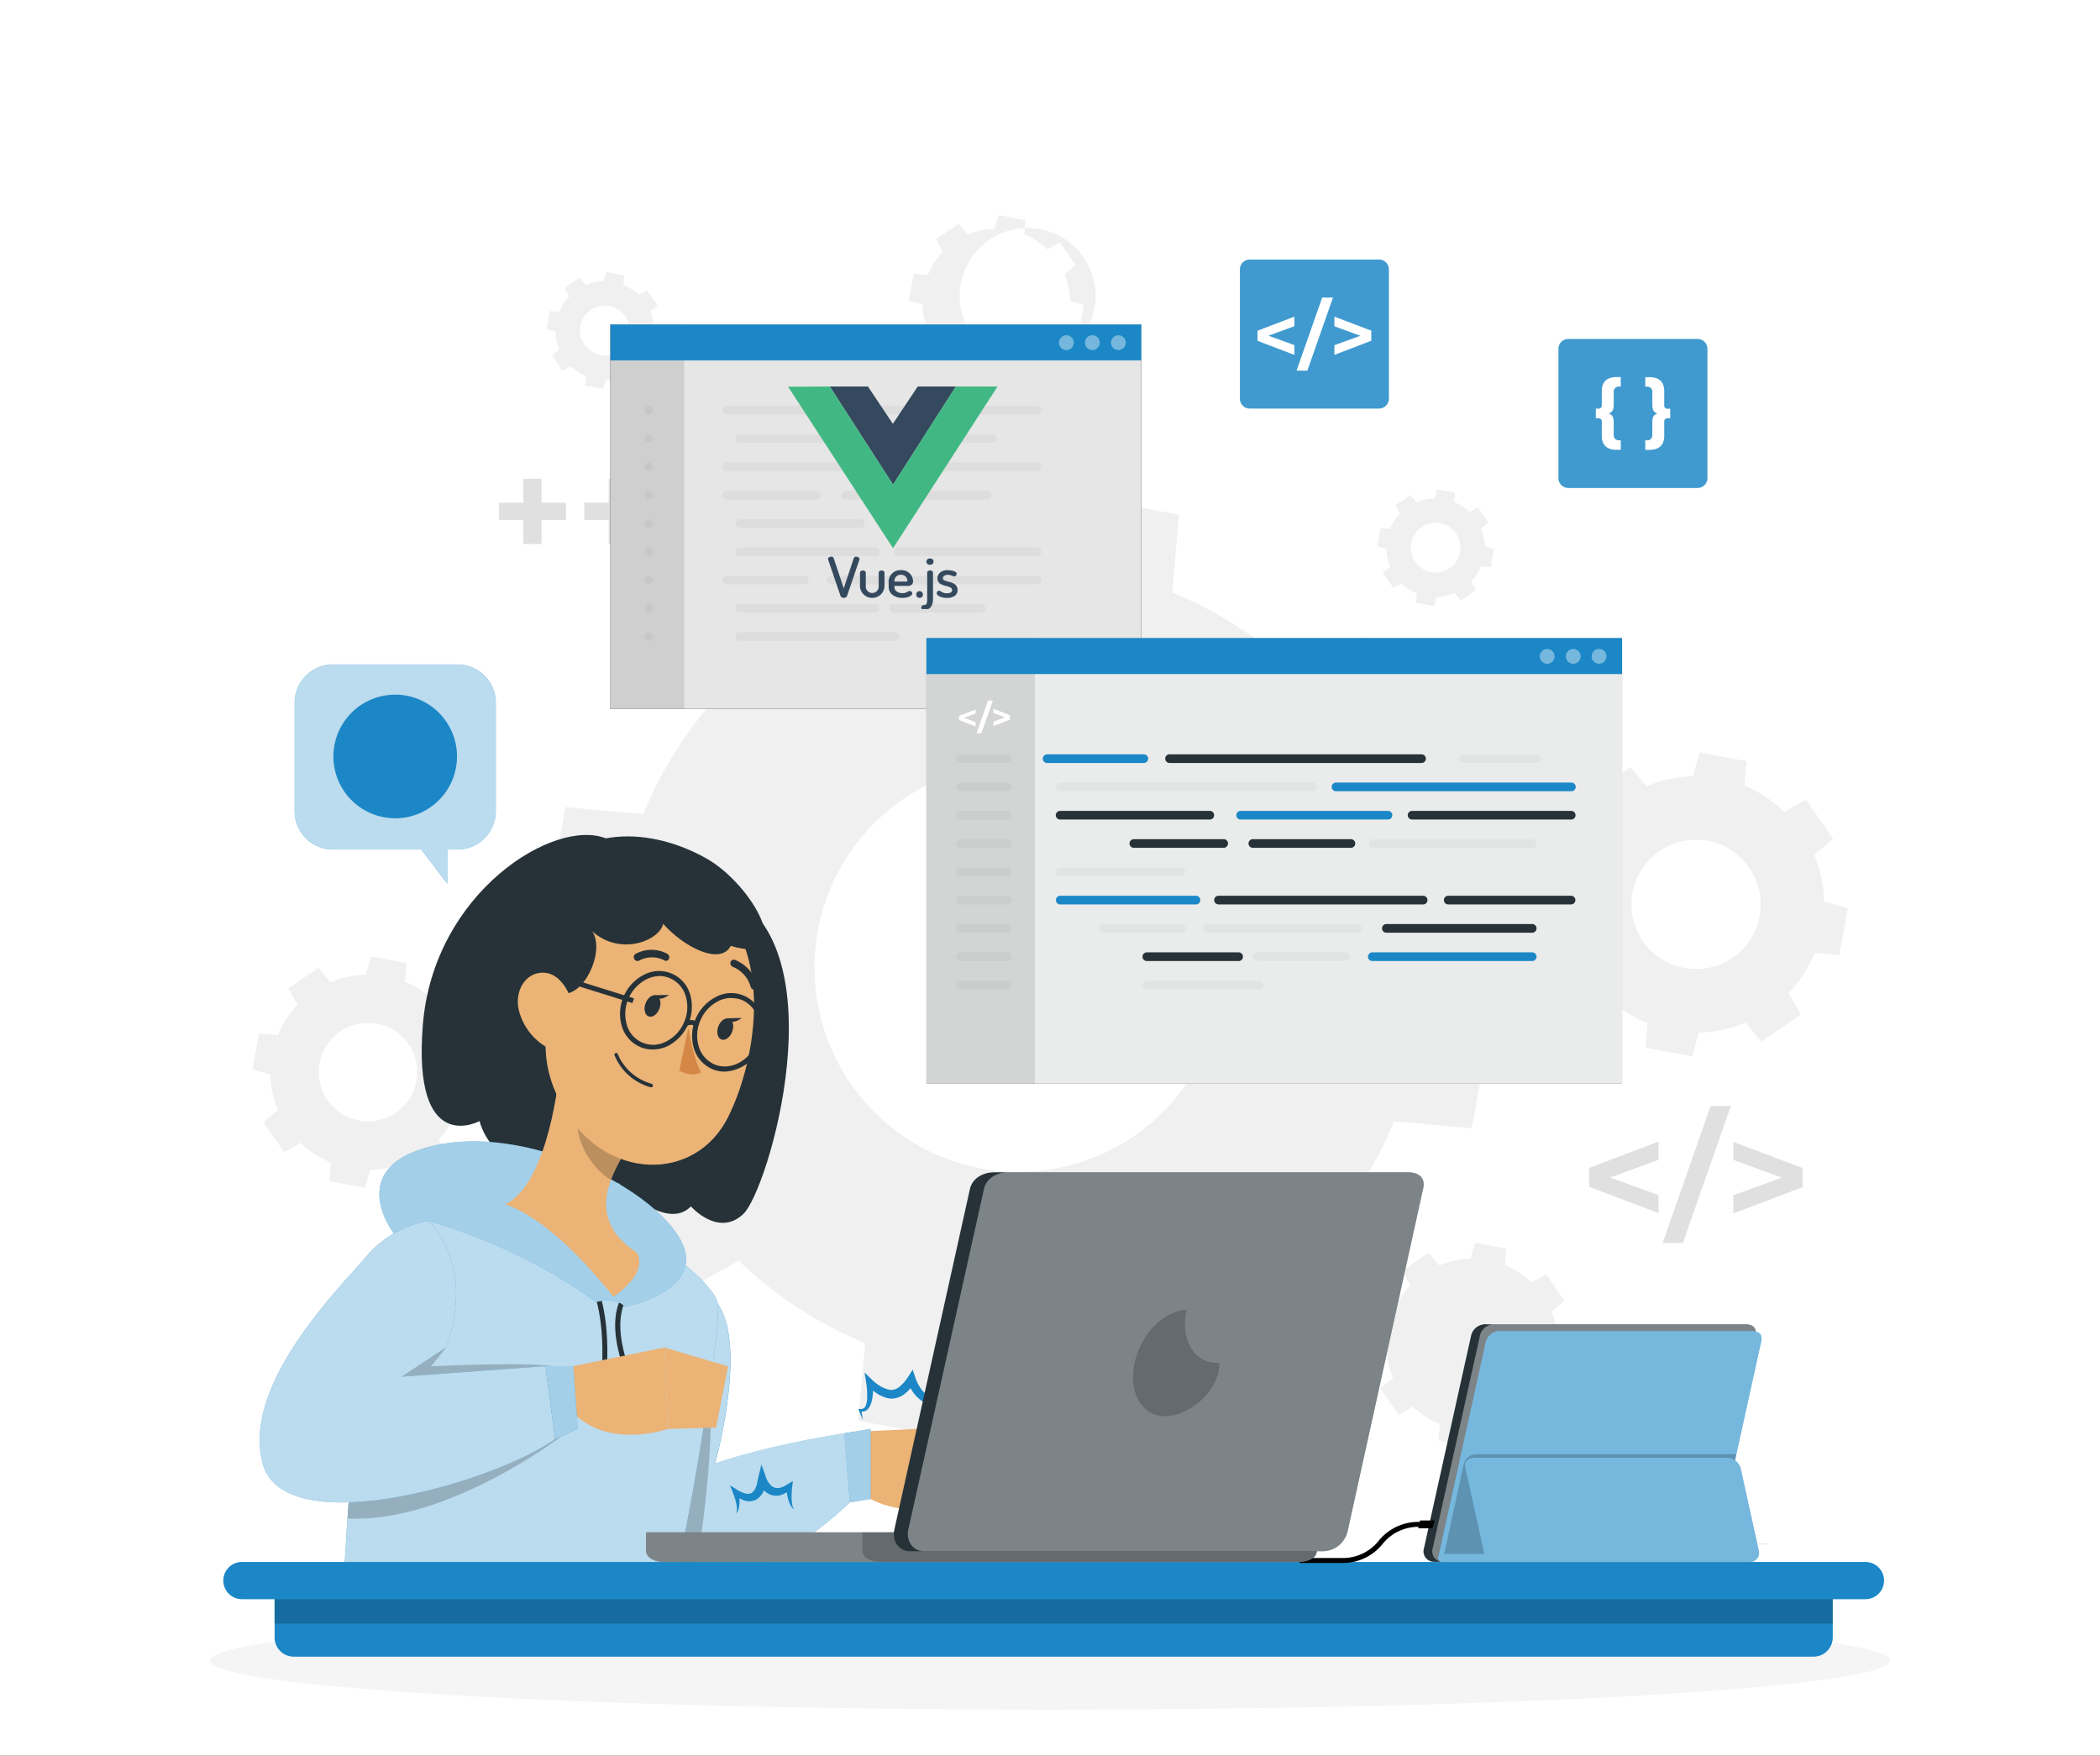 <svg xmlns="http://www.w3.org/2000/svg" xmlns:xlink="http://www.w3.org/1999/xlink" width="511" height="427.1" viewBox="0 0 511 427.1">
  <rect x="0" y="0" width="511" height="427.1" fill="#333333" stroke="none"/>
  <defs>
    <clipPath id="clip-path">
      <rect id="Rectangle_33" data-name="Rectangle 33" width="60.266" height="54.324" fill="#fff"/>
    </clipPath>
    <clipPath id="clip-Vue_1">
      <rect width="511" height="427.1"/>
    </clipPath>
  </defs>
  <g id="Vue_1" data-name="Vue 1" clip-path="url(#clip-Vue_1)">
    <rect width="511" height="427.1" fill="#fff"/>
    <g id="vue1" transform="translate(50.651 52.152)">
      <path id="Path_88" data-name="Path 88" d="M671.481,791.41h-9.163v.263h9.163Z" transform="translate(-380.992 -455.42)" fill="#ebebeb"/>
      <path id="Path_89" data-name="Path 89" d="M866.553,761.594H846.318v.264h20.235Z" transform="translate(-486.901 -438.259)" fill="#ebebeb"/>
      <path id="Path_90" data-name="Path 90" d="M127.452,765.769h-6.675v.263h6.675Z" transform="translate(-69.286 -440.662)" fill="#ebebeb"/>
      <path id="Path_91" data-name="Path 91" d="M286.413,776.253H187.634v.264h98.779Z" transform="translate(-107.768 -446.696)" fill="#ebebeb"/>
      <path id="Path_92" data-name="Path 92" d="M214.634,311.188,200.03,323.4l20.8,30.243,16.618-9.279A98.144,98.144,0,0,0,268.231,364.4L266.544,383.3l36.114,6.654,5.177-18.264a97.759,97.759,0,0,0,35.851-7.7l12.21,14.6,30.241-20.8L376.88,341.22a97.987,97.987,0,0,0,20.034-30.77l18.9,1.687,6.675-36.095-18.263-5.188a98.076,98.076,0,0,0-7.7-35.852l14.6-12.211-20.8-30.232L373.7,201.828a98.122,98.122,0,0,0-30.768-20.035l1.687-18.907-36.093-6.664-5.177,18.253a98.229,98.229,0,0,0-35.851,7.7L255.209,167.5l-30.22,20.816,9.268,16.619a98.193,98.193,0,0,0-20.034,30.78l-18.906-1.687-6.664,36.1,18.252,5.177A97.985,97.985,0,0,0,214.634,311.188Zm42.083-47.167a49.687,49.687,0,1,1,7.924,37.194A49.687,49.687,0,0,1,256.717,264.021Z" transform="translate(-108.355 -89.811)" fill="#f0f0f0"/>
      <path id="Path_93" data-name="Path 93" d="M790.059,380.029l11.409,2.109,1.634-5.768a31.148,31.148,0,0,0,11.346-2.436l3.859,4.618,9.564-6.58L824.94,366.7a30.855,30.855,0,0,0,6.327-9.722l5.979.527,2.109-11.4-5.778-1.645a30.816,30.816,0,0,0-2.436-11.346l4.618-3.86-6.58-9.553-5.272,2.931a31.186,31.186,0,0,0-9.722-6.327l.527-5.968L803.3,308.229,801.668,314a31.2,31.2,0,0,0-11.346,2.436l-3.827-4.618-9.564,6.58,2.931,5.272a30.858,30.858,0,0,0-6.326,9.722l-5.979-.527-2.109,11.4,5.768,1.645a31.012,31.012,0,0,0,2.436,11.346l-4.619,3.86,6.58,9.553,5.272-2.931a30.9,30.9,0,0,0,9.733,6.327Zm-3.11-37.7a15.723,15.723,0,1,1,2.512,11.751A15.717,15.717,0,0,1,786.949,342.331Z" transform="translate(-440.353 -177.306)" fill="#f0f0f0"/>
      <path id="Path_94" data-name="Path 94" d="M43.567,479.833l8.689,1.614,1.255-4.4a23.846,23.846,0,0,0,8.636-1.856l2.942,3.512,7.286-5.009-2.236-4.028a23.546,23.546,0,0,0,4.819-7.381l4.555.4,1.6-8.689-4.4-1.2a23.489,23.489,0,0,0-1.856-8.647l3.522-2.942-5.019-7.276-4,2.235a23.763,23.763,0,0,0-7.381-4.829l.411-4.545-8.7-1.614-1.244,4.4a23.923,23.923,0,0,0-8.646,1.856l-2.931-3.512-7.286,5.009,2.235,4.007a23.5,23.5,0,0,0-4.819,7.381l-4.555-.4-1.6,8.689,4.365,1.244a23.485,23.485,0,0,0,1.856,8.647l-3.522,2.952,5.009,7.276,4.007-2.225a23.8,23.8,0,0,0,7.381,4.819ZM41.205,451.12a11.968,11.968,0,1,1,1.907,8.954A11.959,11.959,0,0,1,41.205,451.12Z" transform="translate(-14.072 -244.621)" fill="#f0f0f0"/>
      <path id="Path_95" data-name="Path 95" d="M415.336,41.566l6.58,1.213.96-3.322a17.642,17.642,0,0,0,6.548-1.4l2.225,2.668,5.5-3.8L435.465,33.9a17.921,17.921,0,0,0,3.648-5.61l3.438.306,1.213-6.569-3.321-.949a18.012,18.012,0,0,0-1.4-6.538l2.657-2.225-3.785-5.5L434.885,8.5a17.932,17.932,0,0,0-5.61-3.649l.306-3.438L423,.188l-.938,3.332a17.542,17.542,0,0,0-6.537,1.4L413.3,2.255l-5.515,3.8,1.7,3.026a17.777,17.777,0,0,0-3.648,5.61l-3.448-.306-1.213,6.569,3.321.949a17.929,17.929,0,0,0,1.4,6.538l-2.657,2.225,3.8,5.5,3.026-1.687a17.785,17.785,0,0,0,5.6,3.649Zm-1.782-21.733a16.536,16.536,0,1,1,0,.021Z" transform="translate(-230.68 0)" fill="#f0f0f0"/>
      <path id="Path_96" data-name="Path 96" d="M679.2,184.946l4.387.8.622-2.214a11.947,11.947,0,0,0,4.365-.939l1.487,1.782,3.669-2.531-1.129-2.024a11.9,11.9,0,0,0,2.436-3.733l2.3.2.812-4.386-2.225-.633a11.93,11.93,0,0,0-.928-4.355l1.771-1.487-2.531-3.669-2.014,1.128a12.074,12.074,0,0,0-3.743-2.436l.2-2.3-4.386-.812-.622,2.225a11.93,11.93,0,0,0-4.365.928l-1.487-1.772-3.669,2.531,1.128,2.014a12.065,12.065,0,0,0-2.436,3.743l-2.3-.2-.8,4.376,2.214.633a11.743,11.743,0,0,0,.938,4.365l-1.782,1.476,2.53,3.68,2.025-1.128a11.907,11.907,0,0,0,3.733,2.436Zm-1.191-14.5a6.042,6.042,0,1,1,.965,4.518A6.041,6.041,0,0,1,678.014,170.446Z" transform="translate(-385.268 -90.455)" fill="#f0f0f0"/>
      <path id="Path_97" data-name="Path 97" d="M202.889,60.432l4.386.812.622-2.214a12.167,12.167,0,0,0,4.365-.939l1.487,1.772,3.669-2.531-1.128-2.014a11.957,11.957,0,0,0,2.436-3.743l2.3.211.812-4.387-2.225-.633a11.986,11.986,0,0,0-.928-4.366l1.771-1.476-2.53-3.68L215.9,38.372a11.687,11.687,0,0,0-3.733-2.425l.2-2.3-4.387-.812-.612,2.214a11.947,11.947,0,0,0-4.365.938l-1.487-1.772-3.638,2.52,1.128,2.025a11.957,11.957,0,0,0-2.436,3.743l-2.3-.211-.8,4.387,2.214.633a11.686,11.686,0,0,0,.938,4.355l-1.782,1.487,2.531,3.68,2.024-1.128a11.888,11.888,0,0,0,3.733,2.425ZM201.7,45.943a6.042,6.042,0,1,1,.965,4.518A6.041,6.041,0,0,1,201.7,45.943Z" transform="translate(-111.129 -18.792)" fill="#f0f0f0"/>
      <path id="Path_98" data-name="Path 98" d="M669.787,614.475a20.608,20.608,0,0,0,1.635,7.613l-3.1,2.594,4.418,6.4,3.522-1.962a20.825,20.825,0,0,0,6.527,4.218l-.359,4.007,7.655,1.413,1.055-3.87a21.029,21.029,0,0,0,7.6-1.634l2.594,3.09,6.411-4.408-1.919-3.5a20.746,20.746,0,0,0,4.218-6.527l4.007.358,1.477-7.645-3.87-1.055a20.6,20.6,0,0,0-1.634-7.613l3.1-2.584-4.407-6.411-3.574,1.951a20.588,20.588,0,0,0-6.517-4.218l.348-4.018-7.645-1.413-1.055,3.87a21.091,21.091,0,0,0-7.613,1.634l-2.594-3.09-6.411,4.408,1.972,3.522a20.775,20.775,0,0,0-4.218,6.527l-4.007-.359-1.434,7.6Zm10.544-2.383a4.116,4.116,0,1,0,.011,0Z" transform="translate(-383.094 -339.066)" fill="#f0f0f0"/>
      <path id="Path_99" data-name="Path 99" d="M808.133,535.676l-11.778,4.313,11.778,4.281v4.376l-16.871-6.4v-4.6l16.871-6.4Z" transform="translate(-455.211 -305.673)" fill="#e0e0e0"/>
      <path id="Path_100" data-name="Path 100" d="M845.047,510.823h4.924L838.3,544.156h-4.924Z" transform="translate(-479.45 -293.917)" fill="#e0e0e0"/>
      <path id="Path_101" data-name="Path 101" d="M890.792,537.79v4.629l-16.871,6.4V544.4L885.7,540.12l-11.778-4.313v-4.387Z" transform="translate(-502.789 -305.773)" fill="#e0e0e0"/>
      <path id="Path_102" data-name="Path 102" d="M133.111,650.985c1.687.506,2.467,1.572,2.467,4.112v5.874a2.415,2.415,0,0,0,2.678,2.721h.664v4.481h-2.109c-4.6,0-6.949-2.351-6.949-6.58v-6.643c0-1.181-.622-1.729-1.613-1.729h-1.213v-4.429h1.213c.991,0,1.613-.548,1.613-1.729v-6.706c0-4.218,2.351-6.569,6.949-6.569h2.109v4.461h-.664a2.415,2.415,0,0,0-2.678,2.72v5.873C135.579,649.4,134.8,650.469,133.111,650.985Z" transform="translate(-72.889 -364.694)" fill="#e0e0e0"/>
      <path id="Path_103" data-name="Path 103" d="M194.073,648.764v4.481H192.86a1.508,1.508,0,0,0-1.624,1.729v6.643c0,4.218-2.352,6.58-6.938,6.58h-2.109v-4.482h.664a2.415,2.415,0,0,0,2.678-2.72V655.09c0-2.541.769-3.606,2.456-4.113-1.687-.517-2.456-1.582-2.456-4.123V640.96a2.415,2.415,0,0,0-2.7-2.742h-.664v-4.482h2.109c4.587,0,6.938,2.352,6.938,6.569v6.654a1.508,1.508,0,0,0,1.624,1.729Z" transform="translate(-104.622 -364.665)" fill="#e0e0e0"/>
      <path id="Path_104" data-name="Path 104" d="M182.534,161.351h-5.957v5.821h-4.418v-5.821h-5.915v-4.218h5.915V151.3h4.418v5.831h5.957Z" transform="translate(-95.456 -86.98)" fill="#e0e0e0"/>
      <path id="Path_105" data-name="Path 105" d="M231.439,161.351h-5.957v5.821h-4.418v-5.821h-5.926v-4.218h5.926V151.3h4.418v5.831h5.957Z" transform="translate(-123.599 -86.98)" fill="#e0e0e0"/>
      <path id="Path_106" data-name="Path 106" d="M204.848,824.5c112.911,0,204.444-5.345,204.444-11.937s-91.533-11.937-204.444-11.937S.4,805.972.4,812.564,91.937,824.5,204.848,824.5Z" transform="translate(0 -460.726)" fill="#f5f5f5"/>
      <path id="Path_107" data-name="Path 107" d="M624.861,25.655H593.407a2.394,2.394,0,0,0-2.393,2.394V59.5a2.394,2.394,0,0,0,2.393,2.394h31.454a2.394,2.394,0,0,0,2.394-2.394V28.049A2.394,2.394,0,0,0,624.861,25.655Z" transform="translate(-339.95 -14.659)" fill="#1b87c6"/>
      <g id="Group_42" data-name="Group 42" transform="translate(251.064 10.997)" opacity="0.4">
        <path id="Path_108" data-name="Path 108" d="M624.861,25.655H593.407a2.394,2.394,0,0,0-2.393,2.394V59.5a2.394,2.394,0,0,0,2.393,2.394h31.454a2.394,2.394,0,0,0,2.394-2.394V28.049A2.394,2.394,0,0,0,624.861,25.655Z" transform="translate(-591.014 -25.655)" fill="#fff" opacity="0.4"/>
      </g>
      <path id="Path_109" data-name="Path 109" d="M610.06,60.7l-6.327,2.309,6.327,2.288v2.383l-8.984-3.427V61.8l8.984-3.427Z" transform="translate(-345.742 -33.493)" fill="#fff"/>
      <path id="Path_110" data-name="Path 110" d="M629.728,47.4h2.625l-6.242,17.789h-2.625Z" transform="translate(-358.641 -27.172)" fill="#fff"/>
      <path id="Path_111" data-name="Path 111" d="M654.159,61.783V64.23l-8.984,3.448V65.316l6.327-2.288-6.327-2.309V58.377Z" transform="translate(-371.125 -33.493)" fill="#fff"/>
      <path id="Path_112" data-name="Path 112" d="M807.495,71.173H776.041a2.394,2.394,0,0,0-2.394,2.394v31.455a2.394,2.394,0,0,0,2.394,2.394h31.454a2.394,2.394,0,0,0,2.394-2.394V73.567A2.394,2.394,0,0,0,807.495,71.173Z" transform="translate(-445.072 -40.858)" fill="#1b87c6"/>
      <g id="Group_43" data-name="Group 43" transform="translate(328.575 30.315)" opacity="0.4">
        <path id="Path_113" data-name="Path 113" d="M807.495,71.173H776.041a2.394,2.394,0,0,0-2.394,2.394v31.455a2.394,2.394,0,0,0,2.394,2.394h31.454a2.394,2.394,0,0,0,2.394-2.394V73.567A2.394,2.394,0,0,0,807.495,71.173Z" transform="translate(-773.647 -71.173)" fill="#fff" opacity="0.4"/>
      </g>
      <path id="Path_114" data-name="Path 114" d="M798.153,101.86c.865.264,1.266.812,1.266,2.109V107a1.243,1.243,0,0,0,1.381,1.392h.337v2.31h-1.054c-2.362,0-3.564-1.213-3.564-3.385V103.9a.773.773,0,0,0-.029-.344.78.78,0,0,0-.8-.542h-.622V100.7h.622a.779.779,0,0,0,.8-.542.774.774,0,0,0,.029-.344V96.4c0-2.172,1.2-3.385,3.564-3.385h1.054v2.309H800.8a1.244,1.244,0,0,0-1.381,1.392v3.026C799.419,101.048,799.018,101.6,798.153,101.86Z" transform="translate(-457.4 -53.429)" fill="#fff"/>
      <path id="Path_115" data-name="Path 115" d="M829.485,100.739v2.31h-.622a.78.78,0,0,0-.833.886v3.416c0,2.172-1.213,3.385-3.564,3.385h-1.054v-2.309h.337a1.244,1.244,0,0,0,1.381-1.392v-3.026c0-1.308.39-1.856,1.266-2.109-.875-.264-1.266-.812-1.266-2.109V96.764a1.244,1.244,0,0,0-1.381-1.392h-.337V93.063h1.054c2.352,0,3.564,1.213,3.564,3.385v3.416a.782.782,0,0,0,.2.643.78.78,0,0,0,.628.243Z" transform="translate(-473.716 -53.458)" fill="#fff"/>
      <path id="Path_116" data-name="Path 116" d="M359.248,62.85H230.069v93.512H359.248Z" transform="translate(-132.193 -36.068)"/>
      <path id="Path_117" data-name="Path 117" d="M359.248,62.85H230.069v93.512H359.248Z" transform="translate(-132.193 -36.068)" fill="#fff" opacity="0.9"/>
      <path id="Path_118" data-name="Path 118" d="M248.058,62.85H230.069v93.512h17.989Z" transform="translate(-132.193 -36.068)" opacity="0.1"/>
      <path id="Path_119" data-name="Path 119" d="M359.248,62.85H230.069v8.742H359.248Z" transform="translate(-132.193 -36.068)" fill="#1b87c6"/>
      <g id="Group_44" data-name="Group 44" transform="translate(125.091 46.607)" opacity="0.2">
        <path id="Path_120" data-name="Path 120" d="M318.872,111.669H295.347a1.054,1.054,0,0,1,0-2.109h23.525a1.054,1.054,0,1,1,0,2.109Z" transform="translate(-294.251 -109.56)" opacity="0.2"/>
        <path id="Path_121" data-name="Path 121" d="M411.243,111.669h-45.71a1.054,1.054,0,0,1,0-2.109h45.71a1.054,1.054,0,0,1,0,2.109Z" transform="translate(-334.649 -109.56)" opacity="0.2"/>
        <path id="Path_122" data-name="Path 122" d="M364.253,127.894H302.8a1.054,1.054,0,1,1,0-2.109h61.452a1.054,1.054,0,0,1,0,2.109Z" transform="translate(-298.54 -118.899)" opacity="0.2"/>
        <path id="Path_123" data-name="Path 123" d="M334.931,144.093H295.347a1.055,1.055,0,0,1,0-2.109h39.583a1.055,1.055,0,0,1,0,2.109Z" transform="translate(-294.251 -128.223)" opacity="0.2"/>
        <path id="Path_124" data-name="Path 124" d="M434.768,144.093H406.4a1.055,1.055,0,0,1,0-2.109h28.365a1.055,1.055,0,0,1,0,2.109Z" transform="translate(-358.173 -128.223)" opacity="0.2"/>
        <path id="Path_125" data-name="Path 125" d="M317.206,160.318H295.347a1.054,1.054,0,1,1,0-2.109h21.858a1.054,1.054,0,0,1,0,2.109Z" transform="translate(-294.251 -137.562)" opacity="0.2"/>
        <path id="Path_126" data-name="Path 126" d="M397.963,160.318H363.546a1.054,1.054,0,1,1,0-2.109h34.417a1.054,1.054,0,0,1,0,2.109Z" transform="translate(-333.505 -137.562)" opacity="0.2"/>
        <path id="Path_127" data-name="Path 127" d="M332.209,176.542H302.8a1.055,1.055,0,0,1,0-2.109h29.408a1.055,1.055,0,0,1,0,2.109Z" transform="translate(-298.54 -146.9)" opacity="0.2"/>
        <path id="Path_128" data-name="Path 128" d="M335.888,192.767H302.8a1.054,1.054,0,1,1,0-2.109h33.088a1.054,1.054,0,0,1,0,2.109Z" transform="translate(-298.54 -156.239)" opacity="0.2"/>
        <path id="Path_129" data-name="Path 129" d="M427.474,192.767H393.732a1.054,1.054,0,0,1,0-2.109h33.742a1.054,1.054,0,0,1,0,2.109Z" transform="translate(-350.88 -156.239)" opacity="0.2"/>
        <path id="Path_130" data-name="Path 130" d="M314.227,208.966h-18.98a1.055,1.055,0,0,1,0-2.109h18.98a1.055,1.055,0,0,1,0,2.109Z" transform="translate(-294.193 -165.563)" opacity="0.2"/>
        <path id="Path_131" data-name="Path 131" d="M405.295,208.966H355.2a1.055,1.055,0,0,1,0-2.109h50.1a1.055,1.055,0,0,1,0,2.109Z" transform="translate(-328.7 -165.563)" opacity="0.2"/>
        <path id="Path_132" data-name="Path 132" d="M335.678,225.191H302.8a1.054,1.054,0,0,1,0-2.109h32.877a1.054,1.054,0,0,1,0,2.109Z" transform="translate(-298.54 -174.902)" opacity="0.2"/>
        <path id="Path_133" data-name="Path 133" d="M412.353,225.191H391.074a1.054,1.054,0,0,1,0-2.109h21.279a1.054,1.054,0,0,1,0,2.109Z" transform="translate(-349.35 -174.902)" opacity="0.2"/>
        <path id="Path_134" data-name="Path 134" d="M340.644,241.415H302.8a1.054,1.054,0,0,1,0-2.109h37.843a1.054,1.054,0,1,1,0,2.109Z" transform="translate(-298.54 -184.241)" opacity="0.2"/>
      </g>
      <path id="Path_135" data-name="Path 135" d="M518.9,72.643a1.8,1.8,0,1,0-1.8-1.8A1.8,1.8,0,0,0,518.9,72.643Z" transform="translate(-297.406 -39.629)" fill="#fff" opacity="0.4"/>
      <path id="Path_136" data-name="Path 136" d="M503.972,72.643a1.8,1.8,0,1,0-1.8-1.8A1.8,1.8,0,0,0,503.972,72.643Z" transform="translate(-288.812 -39.629)" fill="#fff" opacity="0.4"/>
      <path id="Path_137" data-name="Path 137" d="M489.065,72.643a1.8,1.8,0,1,0-1.8-1.8A1.8,1.8,0,0,0,489.065,72.643Z" transform="translate(-280.231 -39.629)" fill="#fff" opacity="0.4"/>
      <g id="Group_45" data-name="Group 45" transform="translate(106.132 46.607)" opacity="0.2">
        <path id="Path_138" data-name="Path 138" d="M250.577,111.669a1.053,1.053,0,1,1,.746-.309A1.054,1.054,0,0,1,250.577,111.669Z" transform="translate(-249.522 -109.56)" opacity="0.2"/>
        <path id="Path_139" data-name="Path 139" d="M250.577,127.894a1.054,1.054,0,1,1,.746-.309A1.055,1.055,0,0,1,250.577,127.894Z" transform="translate(-249.522 -118.899)" opacity="0.2"/>
        <path id="Path_140" data-name="Path 140" d="M250.577,144.093a1.054,1.054,0,1,1,.746-.309A1.055,1.055,0,0,1,250.577,144.093Z" transform="translate(-249.522 -128.223)" opacity="0.2"/>
        <path id="Path_141" data-name="Path 141" d="M250.577,160.318a1.054,1.054,0,1,1,.746-.309A1.055,1.055,0,0,1,250.577,160.318Z" transform="translate(-249.522 -137.562)" opacity="0.2"/>
        <path id="Path_142" data-name="Path 142" d="M250.577,176.542a1.054,1.054,0,1,1,.746-.309A1.055,1.055,0,0,1,250.577,176.542Z" transform="translate(-249.522 -146.9)" opacity="0.2"/>
        <path id="Path_143" data-name="Path 143" d="M250.577,192.767a1.054,1.054,0,1,1,.746-.309A1.055,1.055,0,0,1,250.577,192.767Z" transform="translate(-249.522 -156.239)" opacity="0.2"/>
        <path id="Path_144" data-name="Path 144" d="M250.577,208.966a1.054,1.054,0,1,1,.746-.309A1.055,1.055,0,0,1,250.577,208.966Z" transform="translate(-249.522 -165.563)" opacity="0.2"/>
        <path id="Path_145" data-name="Path 145" d="M250.577,225.191a1.054,1.054,0,1,1,.746-.309A1.055,1.055,0,0,1,250.577,225.191Z" transform="translate(-249.522 -174.902)" opacity="0.2"/>
        <path id="Path_146" data-name="Path 146" d="M250.577,241.415a1.053,1.053,0,1,1,.746-.309A1.054,1.054,0,0,1,250.577,241.415Z" transform="translate(-249.522 -184.241)" opacity="0.2"/>
      </g>
      <path id="Path_147" data-name="Path 147" d="M580.555,242.636H411.287V351.027H580.555Z" transform="translate(-236.501 -139.551)" fill="#263238"/>
      <path id="Path_148" data-name="Path 148" d="M580.555,242.636H411.287V351.027H580.555Z" transform="translate(-236.501 -139.551)" fill="#fff" opacity="0.9"/>
      <path id="Path_149" data-name="Path 149" d="M437.69,242.636h-26.4V351.027h26.4Z" transform="translate(-236.501 -139.551)" opacity="0.1"/>
      <path id="Path_150" data-name="Path 150" d="M580.555,242.636H411.287v8.742H580.555Z" transform="translate(-236.501 -139.551)" fill="#1b87c6"/>
      <path id="Path_151" data-name="Path 151" d="M434.027,284.545l-2.8,1.055,2.8,1.054v1.055l-4.007-1.529v-1.054l4.007-1.518Z" transform="translate(-247.283 -163.133)" fill="#fff"/>
      <path id="Path_152" data-name="Path 152" d="M442.816,278.464h1.171L441.2,286.4h-1.171Z" transform="translate(-253.046 -160.173)" fill="#fff"/>
      <path id="Path_153" data-name="Path 153" d="M453.728,284.719v1.055l-4.007,1.529v-1.054l2.8-1.055-2.8-1.054v-1.055Z" transform="translate(-258.623 -162.833)" fill="#fff"/>
      <g id="Group_46" data-name="Group 46" transform="translate(181.988 131.356)" opacity="0.2">
        <path id="Path_154" data-name="Path 154" d="M440.782,311.357H429.31a1.054,1.054,0,0,1,0-2.109h11.472a1.054,1.054,0,0,1,0,2.109Z" transform="translate(-428.256 -309.248)" opacity="0.2"/>
        <path id="Path_155" data-name="Path 155" d="M440.782,327.556H429.31a1.055,1.055,0,0,1,0-2.109h11.472a1.055,1.055,0,0,1,0,2.109Z" transform="translate(-428.256 -318.572)" opacity="0.2"/>
        <path id="Path_156" data-name="Path 156" d="M440.782,343.781H429.31a1.054,1.054,0,0,1,0-2.109h11.472a1.054,1.054,0,0,1,0,2.109Z" transform="translate(-428.256 -327.911)" opacity="0.2"/>
        <path id="Path_157" data-name="Path 157" d="M440.782,360H429.31a1.054,1.054,0,0,1,0-2.109h11.472a1.054,1.054,0,1,1,0,2.109Z" transform="translate(-428.256 -337.249)" opacity="0.2"/>
        <path id="Path_158" data-name="Path 158" d="M440.782,376.23H429.31a1.054,1.054,0,0,1,0-2.109h11.472a1.054,1.054,0,0,1,0,2.109Z" transform="translate(-428.256 -346.588)" opacity="0.2"/>
        <path id="Path_159" data-name="Path 159" d="M440.782,392.429H429.31a1.055,1.055,0,0,1,0-2.109h11.472a1.055,1.055,0,0,1,0,2.109Z" transform="translate(-428.256 -355.912)" opacity="0.2"/>
        <path id="Path_160" data-name="Path 160" d="M440.782,408.654H429.31a1.054,1.054,0,0,1,0-2.109h11.472a1.054,1.054,0,0,1,0,2.109Z" transform="translate(-428.256 -365.251)" opacity="0.2"/>
        <path id="Path_161" data-name="Path 161" d="M440.782,424.878H429.31a1.055,1.055,0,0,1,0-2.109h11.472a1.055,1.055,0,0,1,0,2.109Z" transform="translate(-428.256 -374.59)" opacity="0.2"/>
        <path id="Path_162" data-name="Path 162" d="M440.782,441.1H429.31a1.054,1.054,0,0,1,0-2.109h11.472a1.054,1.054,0,1,1,0,2.109Z" transform="translate(-428.256 -383.929)" opacity="0.2"/>
      </g>
      <path id="Path_163" data-name="Path 163" d="M502.574,311.357H479.049a1.054,1.054,0,0,1,0-2.109h23.525a1.054,1.054,0,1,1,0,2.109Z" transform="translate(-274.897 -177.892)" fill="#1b87c6"/>
      <path id="Path_164" data-name="Path 164" d="M610.551,311.357H549.236a1.054,1.054,0,0,1,0-2.109h61.315a1.054,1.054,0,0,1,0,2.109Z" transform="translate(-315.296 -177.892)" fill="#263238"/>
      <g id="Group_47" data-name="Group 47" transform="translate(304.418 131.356)" opacity="0.2">
        <path id="Path_165" data-name="Path 165" d="M735.55,311.357H717.783a1.054,1.054,0,1,1,0-2.109H735.55a1.054,1.054,0,0,1,0,2.109Z" transform="translate(-716.728 -309.248)" fill="#263238" opacity="0.2"/>
      </g>
      <g id="Group_48" data-name="Group 48" transform="translate(206.261 138.231)" opacity="0.2">
        <path id="Path_166" data-name="Path 166" d="M547.955,327.557H486.5a1.054,1.054,0,1,1,0-2.109h61.452a1.054,1.054,0,0,1,0,2.109Z" transform="translate(-485.448 -325.448)" fill="#263238" opacity="0.2"/>
      </g>
      <path id="Path_167" data-name="Path 167" d="M701.9,327.557H644.665a1.054,1.054,0,1,1,0-2.109h57.276a1.054,1.054,0,0,1,0,2.109Z" transform="translate(-370.224 -187.217)" fill="#1b87c6"/>
      <path id="Path_168" data-name="Path 168" d="M522.923,343.781H486.5a1.054,1.054,0,0,1,0-2.109h36.42a1.054,1.054,0,0,1,0,2.109Z" transform="translate(-279.187 -196.555)" fill="#263238"/>
      <path id="Path_169" data-name="Path 169" d="M625.857,343.781H590.006a1.054,1.054,0,1,1,0-2.109h35.851a1.054,1.054,0,0,1,0,2.109Z" transform="translate(-338.763 -196.555)" fill="#1b87c6"/>
      <path id="Path_170" data-name="Path 170" d="M727.01,343.781H688.292a1.054,1.054,0,1,1,0-2.109H727.01a1.054,1.054,0,0,1,0,2.109Z" transform="translate(-395.335 -196.555)" fill="#263238"/>
      <path id="Path_171" data-name="Path 171" d="M550.622,360H528.764a1.054,1.054,0,0,1,0-2.109h21.858a1.054,1.054,0,1,1,0,2.109Z" transform="translate(-303.512 -205.894)" fill="#263238"/>
      <path id="Path_172" data-name="Path 172" d="M620.849,360H596.987a1.054,1.054,0,0,1,0-2.109h23.862a1.054,1.054,0,1,1,0,2.109Z" transform="translate(-342.781 -205.894)" fill="#263238"/>
      <g id="Group_49" data-name="Group 49" transform="translate(282.433 152.002)" opacity="0.2">
        <path id="Path_173" data-name="Path 173" d="M704.679,360h-38.7a1.054,1.054,0,0,1,0-2.109h38.7a1.054,1.054,0,1,1,0,2.109Z" transform="translate(-664.927 -357.896)" fill="#263238" opacity="0.2"/>
      </g>
      <g id="Group_50" data-name="Group 50" transform="translate(206.261 158.889)" opacity="0.2">
        <path id="Path_174" data-name="Path 174" d="M515.911,376.23H486.5a1.054,1.054,0,0,1,0-2.109h29.408a1.054,1.054,0,0,1,0,2.109Z" transform="translate(-485.448 -374.121)" fill="#263238" opacity="0.2"/>
      </g>
      <path id="Path_175" data-name="Path 175" d="M519.591,392.429H486.5a1.055,1.055,0,0,1,0-2.109h33.088a1.055,1.055,0,0,1,0,2.109Z" transform="translate(-279.187 -224.556)" fill="#1b87c6"/>
      <path id="Path_176" data-name="Path 176" d="M627.089,392.429H577.236a1.055,1.055,0,0,1,0-2.109h49.854a1.055,1.055,0,0,1,0,2.109Z" transform="translate(-331.412 -224.556)" fill="#263238"/>
      <path id="Path_177" data-name="Path 177" d="M738.894,392.429H708.938a1.055,1.055,0,0,1,0-2.109h29.956a1.055,1.055,0,0,1,0,2.109Z" transform="translate(-407.219 -224.556)" fill="#263238"/>
      <g id="Group_51" data-name="Group 51" transform="translate(216.774 172.65)" opacity="0.2">
        <path id="Path_178" data-name="Path 178" d="M530.253,408.654H511.273a1.054,1.054,0,0,1,0-2.109h18.979a1.054,1.054,0,1,1,0,2.109Z" transform="translate(-510.219 -406.545)" fill="#263238" opacity="0.2"/>
      </g>
      <g id="Group_52" data-name="Group 52" transform="translate(242.217 172.65)" opacity="0.2">
        <path id="Path_179" data-name="Path 179" d="M607.559,408.654H571.223a1.054,1.054,0,0,1,0-2.109h36.336a1.054,1.054,0,0,1,0,2.109Z" transform="translate(-570.169 -406.545)" fill="#263238" opacity="0.2"/>
      </g>
      <path id="Path_180" data-name="Path 180" d="M709.041,408.654H673.559a1.054,1.054,0,0,1,0-2.109h35.482a1.054,1.054,0,0,1,0,2.109Z" transform="translate(-386.855 -233.895)" fill="#263238"/>
      <path id="Path_181" data-name="Path 181" d="M558.55,424.878H536.217a1.054,1.054,0,1,1,0-2.109H558.55a1.054,1.054,0,1,1,0,2.109Z" transform="translate(-307.803 -243.234)" fill="#263238"/>
      <g id="Group_53" data-name="Group 53" transform="translate(254.28 179.535)" opacity="0.2">
        <path id="Path_182" data-name="Path 182" d="M620.914,424.878H599.646a1.054,1.054,0,0,1,0-2.109h21.268a1.054,1.054,0,1,1,0,2.109Z" transform="translate(-598.591 -422.769)" fill="#263238" opacity="0.2"/>
      </g>
      <path id="Path_183" data-name="Path 183" d="M704.393,424.878H665.484a1.054,1.054,0,0,1,0-2.109h38.909a1.054,1.054,0,1,1,0,2.109Z" transform="translate(-382.208 -243.234)" fill="#1b87c6"/>
      <g id="Group_54" data-name="Group 54" transform="translate(227.36 186.421)" opacity="0.2">
        <path id="Path_184" data-name="Path 184" d="M563.517,441.1h-27.3a1.054,1.054,0,1,1,0-2.109h27.3a1.054,1.054,0,0,1,0,2.109Z" transform="translate(-535.163 -438.994)" fill="#263238" opacity="0.2"/>
      </g>
      <path id="Path_185" data-name="Path 185" d="M792.679,250.636a1.8,1.8,0,1,0,.134-.693A1.814,1.814,0,0,0,792.679,250.636Z" transform="translate(-456.027 -143.111)" fill="#fff" opacity="0.4"/>
      <path id="Path_186" data-name="Path 186" d="M779.674,252.454a1.8,1.8,0,1,0-1.8-1.8A1.8,1.8,0,0,0,779.674,252.454Z" transform="translate(-447.503 -143.126)" fill="#fff" opacity="0.4"/>
      <path id="Path_187" data-name="Path 187" d="M764.742,252.454a1.8,1.8,0,1,0-1.8-1.8A1.8,1.8,0,0,0,764.742,252.454Z" transform="translate(-438.909 -143.126)" fill="#fff" opacity="0.4"/>
      <path id="Path_188" data-name="Path 188" d="M88.665,257.742H58.382a9.322,9.322,0,0,0-9.332,9.322v26.362a9.322,9.322,0,0,0,9.321,9.332H79.85l6.326,8.32v-8.32h2.478a9.332,9.332,0,0,0,9.332-9.332V267.064a9.322,9.322,0,0,0-9.321-9.322Z" transform="translate(-28 -148.246)" fill="#1b87c6"/>
      <path id="Path_189" data-name="Path 189" d="M88.665,257.742H58.382a9.322,9.322,0,0,0-9.332,9.322v26.362a9.322,9.322,0,0,0,9.321,9.332H79.85l6.326,8.32v-8.32h2.478a9.332,9.332,0,0,0,9.332-9.332V267.064a9.322,9.322,0,0,0-9.321-9.322Z" transform="translate(-28 -148.246)" fill="#fff" opacity="0.7"/>
      <path id="Path_190" data-name="Path 190" d="M93.117,308.176a1.4,1.4,0,0,1-1.054-.485l-5.894-6.9A1.384,1.384,0,1,1,88.277,299l4.84,5.716,8-9.427a1.381,1.381,0,0,1,2.109,1.782l-9.057,10.64a1.381,1.381,0,0,1-1.055.464Z" transform="translate(-49.176 -169.597)" fill="#fff"/>
      <path id="Path_191" data-name="Path 191" d="M96.939,300.724a15.037,15.037,0,1,0-21.265,0A15.038,15.038,0,0,0,96.939,300.724Z" transform="translate(-40.79 -158.211)" fill="#1b87c6"/>
      <path id="Path_192" data-name="Path 192" d="M366.519,696.164l22.639-1.107-2.2,19.687s-15.711,2.995-22.723-8.183Z" transform="translate(-209.416 -399.96)" fill="#ebb376"/>
      <path id="Path_193" data-name="Path 193" d="M434.568,701.921,429.412,716.2l-11.641-1.455,2.2-19.687Z" transform="translate(-240.233 -399.96)" fill="#ebb376"/>
      <path id="Path_194" data-name="Path 194" d="M259.958,687.457a92.538,92.538,0,0,0,23.282-17.283l-1.55-14.668c-21.394,3.164-33.742,7.687-33.742,7.687s7.929-28.418.675-38.774L228.7,628.026s-21.162,43.993-6.928,59.431Z" transform="translate(-124.587 -359.302)" fill="#1b87c6"/>
      <path id="Path_195" data-name="Path 195" d="M259.9,687.443a92.779,92.779,0,0,0,23.3-17.273l-1.539-14.689c-20.709,3.037-32.951,7.381-33.742,7.666.264-1.055,7.761-28.587.654-38.752L228.657,628a154.622,154.622,0,0,0-9.711,27.48c-2.847,12.01-3.68,24.949,2.794,31.961Z" transform="translate(-124.56 -359.288)" fill="#fff" opacity="0.7"/>
      <path id="Path_196" data-name="Path 196" d="M243.625,697.153c7.033-44.562.8-55.888.8-55.888L219.12,665.17c-2.847,12.011-3.68,24.949,2.794,31.961Z" transform="translate(-124.66 -368.998)" opacity="0.2"/>
      <path id="Path_197" data-name="Path 197" d="M159.07,653.445c4.745-22.524,10.07-57.786,9.49-63.037-.843-7.635-42.367-40.345-78.407-16.535-7.381,4.861-11.145,57.3-12.432,79.572Z" transform="translate(-44.503 -325.291)" fill="#1b87c6"/>
      <path id="Path_198" data-name="Path 198" d="M159.07,653.451c4.745-22.524,10.07-57.8,9.49-63.048-.843-7.624-42.378-40.334-78.418-16.513-2.668,1.782-4.861,9.828-6.675,20.457-2.4,14.468-4.07,33.68-5.061,48.169-.274,4.1-.506,7.814-.685,10.935Z" transform="translate(-44.503 -325.296)" fill="#fff" opacity="0.7"/>
      <path id="Path_199" data-name="Path 199" d="M166.705,356.313c-12.5-5.051-41.956,13.076-44.539,45.4s13.8,23.367,13.8,23.367,2.921,12.327,14.857,8.52c0,0,9.859,11.167,19.033,6.622,0,0,11.42,11.894,17.545,5.62,0,0,6.664,7.6,12.748,1.845s23.471-64.535-3.807-78.127S166.705,356.313,166.705,356.313Z" transform="translate(-69.926 -204.5)" fill="#263238"/>
      <path id="Path_200" data-name="Path 200" d="M223.045,637.708l-1.2-.105c1.392-15.564-2.035-22.45-2.109-22.513l1.054-.559C220.989,614.773,224.468,621.7,223.045,637.708Z" transform="translate(-126.245 -353.611)" fill="#263238"/>
      <path id="Path_201" data-name="Path 201" d="M236.223,636.573c-8.278-19.5,1.054-24.042,1.434-24.253l.5,1.054-.253-.548.253.548c-.084,0-8.6,4.313-.822,22.661Z" transform="translate(-133.771 -352.338)" fill="#263238"/>
      <path id="Path_202" data-name="Path 202" d="M150.313,570.217s-15.975-12.654-40.775-19.782l-7.961,3.733s-13.349-16.524,8.9-21.933,52.511,9.491,60.1,22.25-13.2,16.872-13.2,16.872S155.469,568.762,150.313,570.217Z" transform="translate(-55.948 -305.585)" fill="#1b87c6"/>
      <path id="Path_203" data-name="Path 203" d="M150.313,570.217s-15.975-12.654-40.775-19.782l-7.961,3.733s-13.349-16.524,8.9-21.933,52.511,9.491,60.1,22.25-13.2,16.872-13.2,16.872S155.469,568.762,150.313,570.217Z" transform="translate(-55.948 -305.585)" fill="#fff" opacity="0.6"/>
      <path id="Path_204" data-name="Path 204" d="M241.644,667.489a1.055,1.055,0,1,1-.309-.746A1.055,1.055,0,0,1,241.644,667.489Z" transform="translate(-137.642 -383.485)" fill="#fff"/>
      <path id="Path_205" data-name="Path 205" d="M225.52,667.489a1.055,1.055,0,1,1-.309-.746A1.055,1.055,0,0,1,225.52,667.489Z" transform="translate(-128.361 -383.485)" fill="#fff"/>
      <path id="Path_206" data-name="Path 206" d="M183.291,482.8c-.97,11.315-4.439,31.455-13.645,35.853,0,0,10.291,2.109,26.361,22.471,9.142-6.411,5.684-10.787,5.684-10.787-10.692-7.013-7.919-15.659-3.6-23.2Z" transform="translate(-97.414 -277.785)" fill="#ebb376"/>
      <path id="Path_207" data-name="Path 207" d="M213.333,506.177l8.762,14.446a33.573,33.573,0,0,0-2.647,5.483c-4.218-2.257-8.836-9.406-7.961-14.3A16.628,16.628,0,0,1,213.333,506.177Z" transform="translate(-121.436 -291.243)" opacity="0.2"/>
      <path id="Path_208" data-name="Path 208" d="M195.412,399.39c-2.942,17.779-4.566,25.224,2.024,36.665,9.9,17.22,31.844,18.032,39.91,1.751,7.255-14.657,10.85-41.273-4.291-53.02C218.114,373.207,198.332,381.6,195.412,399.39Z" transform="translate(-110.769 -218.305)" fill="#ebb376"/>
      <path id="Path_209" data-name="Path 209" d="M219.379,361.554c11.525,6.39,22.5,26.362,6.105,21.374-2.478,4.8-11.3.4-16.439-5.356-.864,4-10.312,8-17.272,1.813,3.364,4.851-2.362,17.094-8.319,14.984s-19.328-4.882-7.487-23.758S207.074,354.71,219.379,361.554Z" transform="translate(-98.326 -204.974)" fill="#263238"/>
      <path id="Path_210" data-name="Path 210" d="M271.787,465.952s1.054,7.055,3.057,10.882c-2.246,1.3-5.272-.432-5.272-.432Z" transform="translate(-154.931 -268.09)" fill="#d58745"/>
      <path id="Path_211" data-name="Path 211" d="M238.9,487.889a13.731,13.731,0,0,0,2.33.886.4.4,0,0,0,.167.012.4.4,0,0,0,.157-.057.4.4,0,0,0,.182-.271.453.453,0,0,0-.327-.548,12.592,12.592,0,0,1-8.183-7.181.431.431,0,0,0-.548-.295.442.442,0,0,0-.242.569A13.233,13.233,0,0,0,238.9,487.889Z" transform="translate(-133.54 -276.413)" fill="#263238"/>
      <path id="Path_212" data-name="Path 212" d="M177.318,443.808a14.457,14.457,0,0,0,6.727,8.763c4.292,2.352,7.381-1.677,7.065-6.685-.327-4.524-2.963-11.188-7.666-11.452S176.042,439.136,177.318,443.808Z" transform="translate(-101.648 -249.942)" fill="#ebb376"/>
      <path id="Path_213" data-name="Path 213" d="M244.052,423.972a.8.8,0,0,0,.675,0,6.525,6.525,0,0,1,6.137-.105.8.8,0,0,0,1.149-.316.959.959,0,0,0-.348-1.234,8.073,8.073,0,0,0-7.76,0,.906.906,0,0,0-.337,1.2A.957.957,0,0,0,244.052,423.972Z" transform="translate(-139.902 -242.402)" fill="#263238"/>
      <path id="Path_214" data-name="Path 214" d="M304.281,434.154a.781.781,0,0,0,.633.063.864.864,0,0,0,.538-1.117,9.247,9.247,0,0,0-5.493-6.095.8.8,0,0,0-1.054.6.949.949,0,0,0,.612,1.118,7.38,7.38,0,0,1,4.3,4.882.93.93,0,0,0,.464.548Z" transform="translate(-171.799 -245.645)" fill="#263238"/>
      <path id="Path_215" data-name="Path 215" d="M253.285,450.575c-.517,1.413-1.7,2.267-2.636,1.919s-1.276-1.761-.759-3.164,1.7-2.267,2.625-1.919S253.792,449.172,253.285,450.575Z" transform="translate(-143.463 -257.373)" fill="#263238"/>
      <path id="Path_216" data-name="Path 216" d="M255.435,447.242l3.5-.074S256.468,449.172,255.435,447.242Z" transform="translate(-146.794 -257.278)" fill="#263238"/>
      <path id="Path_217" data-name="Path 217" d="M295.006,463.824c-.517,1.4-1.7,2.257-2.625,1.919s-1.286-1.771-.77-3.163,1.7-2.257,2.636-1.919S295.523,462.41,295.006,463.824Z" transform="translate(-167.479 -265.002)" fill="#263238"/>
      <path id="Path_218" data-name="Path 218" d="M297.175,460.46l3.49-.074S298.2,462.4,297.175,460.46Z" transform="translate(-170.819 -264.886)" fill="#263238"/>
      <path id="Path_219" data-name="Path 219" d="M243.537,452.553a7.749,7.749,0,0,1-3.164-.664,8.006,8.006,0,0,1-4.365-5.1,10.683,10.683,0,0,1,5.578-12.5,7.866,7.866,0,0,1,11.1,4.956,10.776,10.776,0,0,1-5.589,12.527A8.436,8.436,0,0,1,243.537,452.553Zm1.655-17.874a7.384,7.384,0,0,0-3.026.738,9.491,9.491,0,0,0-4.935,11.051,6.644,6.644,0,0,0,9.438,4.218,9.186,9.186,0,0,0,4.46-4.629l.548.243-.548-.243a9.2,9.2,0,0,0,.475-6.422,6.791,6.791,0,0,0-3.712-4.355A6.325,6.325,0,0,0,245.192,434.68Z" transform="translate(-135.38 -249.387)" fill="#263238"/>
      <path id="Path_220" data-name="Path 220" d="M284.871,465.219a7.551,7.551,0,0,1-3.163-.665,8.045,8.045,0,0,1-4.376-5.1,10.7,10.7,0,0,1,5.589-12.5,7.845,7.845,0,0,1,11.093,4.956,10.323,10.323,0,0,1-.528,7.255,9.807,9.807,0,0,1-8.615,6.053Zm1.677-17.927a7.382,7.382,0,0,0-3.079.7,9.248,9.248,0,0,0-4.46,4.64,9.1,9.1,0,0,0-.475,6.412,6.811,6.811,0,0,0,3.711,4.365c3.691,1.656,8.267-.5,10.186-4.777a9.249,9.249,0,0,0,.474-6.422,6.824,6.824,0,0,0-3.711-4.355,6.584,6.584,0,0,0-2.647-.506Z" transform="translate(-159.169 -256.675)" fill="#263238"/>
      <path id="Path_221" data-name="Path 221" d="M274.92,463.109a.54.54,0,0,0-.306-.337,2.193,2.193,0,0,0-1.36.2l-.528-1.054a3.236,3.236,0,0,1,2.32-.243,1.73,1.73,0,0,1,1.055,1.055Z" transform="translate(-156.747 -265.563)" fill="#263238"/>
      <path id="Path_222" data-name="Path 222" d="M209.46,438.619l-.361,1.154,14.273,4.461.361-1.154Z" transform="translate(-120.123 -252.357)" fill="#263238"/>
      <path id="Path_223" data-name="Path 223" d="M131.425,655.968S103.683,677.226,79.336,676c.991-14.489,2.657-33.744,5.061-48.169,2.488-2.742,4.123-4.408,4.123-4.408l14.762,11.041-3.6,4.513s22.343-1.139,30.125,0Z" transform="translate(-45.433 -358.73)" opacity="0.2"/>
      <path id="Path_224" data-name="Path 224" d="M207.883,653.8l22.206-4.534.791,19.8s-15.068,5.336-23.693-4.65Z" transform="translate(-119.023 -373.604)" fill="#ebb376"/>
      <path id="Path_225" data-name="Path 225" d="M276.608,653.877l-2.931,14.889-11.736.327-.791-19.8Z" transform="translate(-150.083 -373.617)" fill="#ebb376"/>
      <path id="Path_226" data-name="Path 226" d="M199.6,659.949l1.086,15.28-5.525,2.478L192.8,659.949Z" transform="translate(-110.743 -379.753)" fill="#1b87c6"/>
      <path id="Path_227" data-name="Path 227" d="M199.6,659.949l1.086,15.28-5.525,2.478L192.8,659.949Z" transform="translate(-110.743 -379.753)" fill="#fff" opacity="0.6"/>
      <path id="Path_228" data-name="Path 228" d="M70.058,576.666a25.681,25.681,0,0,0-15.237,8.815c-6.7,7.866-30.294,31.234-25.053,50.309s55.706,4.882,71.122-6.021l-2.362-17.758-34.955,2.563,10.777-7.1C81.741,586.915,70.058,576.666,70.058,576.666Z" transform="translate(-16.468 -331.816)" fill="#1b87c6"/>
      <path id="Path_229" data-name="Path 229" d="M70.058,576.666a25.681,25.681,0,0,0-15.237,8.815c-6.7,7.866-30.294,31.234-25.053,50.309s55.706,4.882,71.122-6.021l-2.362-17.758-34.955,2.563,10.777-7.1C81.741,586.915,70.058,576.666,70.058,576.666Z" transform="translate(-16.468 -331.816)" fill="#fff" opacity="0.7"/>
      <path id="Path_230" data-name="Path 230" d="M364.255,697.016l6.358-1.065v17.04l-5.04.823Z" transform="translate(-209.43 -400.475)" fill="#1b87c6"/>
      <path id="Path_231" data-name="Path 231" d="M364.255,697.016l6.358-1.065v17.04l-5.04.823Z" transform="translate(-209.43 -400.475)" fill="#fff" opacity="0.6"/>
      <path id="Path_232" data-name="Path 232" d="M313.649,724.564a20.432,20.432,0,0,1,.137-2.794l.19-1.4-1.36.8-.812.485a6.433,6.433,0,0,1-.823.306,2.447,2.447,0,0,1-1.476,0,2.708,2.708,0,0,1-1.181-.854,4.945,4.945,0,0,1-.833-1.434L306.3,716.35l-.844,3.522c-.084.348-.137.707-.2,1.055a9.733,9.733,0,0,1-.306.981,3.163,3.163,0,0,1-.981,1.339,2.107,2.107,0,0,1-1.592.137,6.552,6.552,0,0,1-1.877-.823l-1.835-1.149.738,1.867a15.691,15.691,0,0,1,.759,2.446,7.434,7.434,0,0,1,.169,1.266,2.006,2.006,0,0,1-.274,1.244,2.022,2.022,0,0,0,.717-1.181,5.673,5.673,0,0,0,.19-1.392,9.63,9.63,0,0,0,0-1.107,8.707,8.707,0,0,0,.949.464,3.743,3.743,0,0,0,3-.074,4.511,4.511,0,0,0,1.972-2.235v-.137a4.017,4.017,0,0,0,4.692,1,7.182,7.182,0,0,0,.9-.485v.116a14,14,0,0,0,.306,1.476,7.671,7.671,0,0,0,.527,1.423,3.278,3.278,0,0,0,.917,1.181,3.668,3.668,0,0,1-.453-1.339A10.321,10.321,0,0,1,313.649,724.564Z" transform="translate(-171.676 -412.217)" fill="#1b87c6"/>
      <path id="Path_233" data-name="Path 233" d="M393.738,669.455a6.025,6.025,0,0,1-2.436-.264,8.821,8.821,0,0,1-2.288-1.055,6.849,6.849,0,0,1-1.7-1.824,9.474,9.474,0,0,1-1.128-2.267l-.7-2.109-1.181,1.867a10.128,10.128,0,0,1-1.814,2.109,3.4,3.4,0,0,1-2.109.97h-.253l-.317-.063a2.966,2.966,0,0,1-.654-.158,7.865,7.865,0,0,1-1.276-.548,10.927,10.927,0,0,1-2.267-1.687l-1.835-1.761.38,2.415a19.371,19.371,0,0,1,.242,3.9,5.406,5.406,0,0,1-.369,1.793,1.19,1.19,0,0,1-1.286.738h-.474l.148.39q.464,1.192.949,2.373c-.095-.707-.211-1.413-.337-2.109h.2a3.356,3.356,0,0,0,.622-.106,4.893,4.893,0,0,0,.559-.337c.137-.148.285-.306.411-.464a5.554,5.554,0,0,0,.791-2.109,13.444,13.444,0,0,0,.232-2.109,11.984,11.984,0,0,0,1.054.781,9.346,9.346,0,0,0,1.561.77,5.465,5.465,0,0,0,1.824.411,5.347,5.347,0,0,0,3.522-1.392,9.8,9.8,0,0,0,1.149-1.139,11.974,11.974,0,0,0,.675,1.054,8.721,8.721,0,0,0,2.32,2.2,9.058,9.058,0,0,0,2.92,1.139,8.53,8.53,0,0,0,2.014.147c-.084.211-.18.422-.253.643a14.266,14.266,0,0,0-.432,1.856,7.266,7.266,0,0,0-.084,1.909,3.775,3.775,0,0,0,.559,1.793,3.942,3.942,0,0,1-.137-1.782,9.08,9.08,0,0,1,.411-1.74,17.938,17.938,0,0,1,1.529-3.164l.665-1.128Z" transform="translate(-214.049 -380.897)" fill="#1b87c6"/>
      <path id="Path_234" data-name="Path 234" d="M412.018,804.7H42.228a4.682,4.682,0,0,1-4.682-4.682V788.627H416.7v11.388a4.682,4.682,0,0,1-4.682,4.682Z" transform="translate(-21.379 -453.819)" fill="#1b87c6"/>
      <path id="Path_235" data-name="Path 235" d="M37.522,796.637H416.686V788.6H37.522Z" transform="translate(-21.365 -453.804)" opacity="0.2"/>
      <path id="Path_236" data-name="Path 236" d="M12.665,781.262H407.719a4.529,4.529,0,1,0,0-9.058H12.665a4.529,4.529,0,1,0,0,9.058Z" transform="translate(-4.447 -444.366)" fill="#1b87c6"/>
      <path id="Path_237" data-name="Path 237" d="M777.03,638.436l-11.535,52.324a3.932,3.932,0,0,1-3.743,2.973H698.738a2.542,2.542,0,0,1-2.362-3.29L707.89,638.52a3.606,3.606,0,0,1,3.743-2.563h63.013C776.334,636,777.4,636.769,777.03,638.436Z" transform="translate(-400.53 -365.937)" fill="#263238"/>
      <path id="Path_238" data-name="Path 238" d="M779.919,638.433l-11.536,52.324a3.932,3.932,0,0,1-3.743,2.973H703.767a2.541,2.541,0,0,1-2.372-3.29l11.535-51.923a3.575,3.575,0,0,1,3.743-2.562h60.862C779.222,636,780.288,636.766,779.919,638.433Z" transform="translate(-403.419 -365.934)" fill="#fff" opacity="0.4"/>
      <path id="Path_239" data-name="Path 239" d="M771.8,694.335l11.472-52.049c.38-1.708-.685-2.478-2.383-2.478H720.023a3.6,3.6,0,0,0-3.743,2.563l-11.651,52.65Z" transform="translate(-405.346 -368.152)" fill="#1b87c6"/>
      <path id="Path_240" data-name="Path 240" d="M783.283,642.274l-6.052,27.5-5.43,24.559-35.956.369-31.19.306,11.6-52.64a3.575,3.575,0,0,1,3.733-2.563h60.936C782.608,639.807,783.662,640.587,783.283,642.274Z" transform="translate(-405.36 -368.152)" fill="#fff" opacity="0.4"/>
      <path id="Path_241" data-name="Path 241" d="M779.032,710.437,773.6,735l-35.956.369H707.784l4.882-22.461a3.162,3.162,0,0,1,3.058-2.467Z" transform="translate(-407.162 -408.813)" opacity="0.2"/>
      <path id="Path_242" data-name="Path 242" d="M778.25,715.007a3.575,3.575,0,0,0-3.743-2.552H713.644c-1.687,0-2.752.759-2.383,2.468l4.618,20.942H705.6a.97.97,0,0,0,0,1.94h74.971a2.2,2.2,0,0,0,2.109-2.689Z" transform="translate(-405.346 -409.967)" fill="#1b87c6"/>
      <path id="Path_243" data-name="Path 243" d="M778.25,715.007a3.575,3.575,0,0,0-3.743-2.552H713.644c-1.687,0-2.752.759-2.383,2.468l4.618,20.942H705.6a.97.97,0,0,0,0,1.94h74.971a2.2,2.2,0,0,0,2.109-2.689Z" transform="translate(-405.346 -409.967)" fill="#fff" opacity="0.4"/>
      <path id="Path_244" data-name="Path 244" d="M697.225,748.426h-3.532l-.443,1.909h3.437Z" transform="translate(-398.796 -430.679)"/>
      <path id="Path_245" data-name="Path 245" d="M635.405,759.232H625.23a.594.594,0,0,1-.232-.043.59.59,0,0,1-.369-.558.6.6,0,0,1,.6-.6h10.175a11.124,11.124,0,0,0,8.7-4.165,12.314,12.314,0,0,1,9.648-4.618h1.792a.612.612,0,0,1,.6.6.6.6,0,0,1-.6.6h-1.771a11.123,11.123,0,0,0-8.7,4.165,12.325,12.325,0,0,1-9.669,4.619Z" transform="translate(-359.298 -431.151)"/>
      <path id="Path_246" data-name="Path 246" d="M250.516,755.234v4.4c0,1.983,2.394,2.805,4.376,2.805H409.451c1.961,0,4.292-.823,4.292-2.805v-4.4Z" transform="translate(-143.962 -434.598)" fill="#263238"/>
      <path id="Path_247" data-name="Path 247" d="M250.516,755.234v4.4c0,1.983,2.394,2.805,4.376,2.805H409.451c1.961,0,4.292-.823,4.292-2.805v-4.4Z" transform="translate(-143.962 -434.598)" fill="#fff" opacity="0.4"/>
      <path id="Path_248" data-name="Path 248" d="M374.591,755.234v4.4c0,1.983,2.351,2.805,4.334,2.805H480.867c1.961,0,4.292-.823,4.292-2.805v-4.4Z" transform="translate(-215.379 -434.598)" opacity="0.2"/>
      <path id="Path_249" data-name="Path 249" d="M521.391,552.792l-18.4,83.463a6.264,6.264,0,0,1-5.968,4.766H396.5c-2.668,0-4.4-2.5-3.775-5.272l18.379-82.83c.622-2.72,3.279-4.081,5.979-4.081H517.6C520.294,548.849,521.992,550.072,521.391,552.792Z" transform="translate(-225.746 -315.798)" fill="#263238"/>
      <path id="Path_250" data-name="Path 250" d="M526,552.792l-18.4,83.463a6.263,6.263,0,0,1-5.968,4.766h-97.1c-2.7,0-4.4-2.5-3.8-5.272l18.4-82.83c.6-2.72,3.279-4.081,5.979-4.081h97.092C524.907,548.849,526.605,550.072,526,552.792Z" transform="translate(-230.359 -315.798)" fill="#fff" opacity="0.4"/>
      <path id="Path_251" data-name="Path 251" d="M550.75,640.577c0,7.149-7.655,12.959-13.275,12.959s-8.941-5.81-7.381-12.959,7.181-12.707,12.653-12.928c-1.6,7.15,1.824,12.928,7.381,12.928A3.311,3.311,0,0,0,550.75,640.577Z" transform="translate(-304.663 -361.161)" opacity="0.2"/>
      <g id="Group_55" data-name="Group 55" transform="translate(136.468 41.7)" clip-path="url(#clip-path)">
        <path id="Path_252" data-name="Path 252" d="M355.645,195.953a.974.974,0,0,0-.5.134.536.536,0,0,0-.288.442.281.281,0,0,0,.039.187l-.015-.032,3.018,8.826a.641.641,0,0,0,.329.365,1.029,1.029,0,0,0,.461.1.812.812,0,0,0,.8-.461h0l3.015-8.86v-.033c0,.045.015.019.015-.078a.54.54,0,0,0-.3-.443,1,1,0,0,0-.519-.147.622.622,0,0,0-.584.366l0,0-2.434,7.323-2.443-7.31a.509.509,0,0,0-.247-.3.751.751,0,0,0-.357-.081Zm24.038.455a.763.763,0,1,0,0,1.505.759.759,0,1,0,0-1.505Zm-7.076,2.826a2.841,2.841,0,0,0-3,2.608V203.3a2.438,2.438,0,0,0,.951,1.953,3.835,3.835,0,0,0,2.391.733,4.031,4.031,0,0,0,1.7-.337,1.827,1.827,0,0,0,.494-.324.577.577,0,0,0,.213-.41.585.585,0,0,0-.167-.393.634.634,0,0,0-.473-.222.733.733,0,0,0-.367.113c-.1.056-.195.117-.308.176a2.133,2.133,0,0,1-1.058.232,2.367,2.367,0,0,1-1.423-.407,1.283,1.283,0,0,1-.537-1.074v-.27h3.03a1.938,1.938,0,0,0,.993-.178,1.146,1.146,0,0,0,.5-1.075,2.774,2.774,0,0,0-2.937-2.583Zm11.388,0a2.765,2.765,0,0,0-1.928.637,1.826,1.826,0,0,0-.59,1.346,1.521,1.521,0,0,0,.646,1.291,4.021,4.021,0,0,0,1.305.532,5.8,5.8,0,0,1,1.171.392.715.715,0,0,1,.445.7.548.548,0,0,1-.244.483,1.741,1.741,0,0,1-1.009.23,2.293,2.293,0,0,1-1.2-.273c-.124-.069-.224-.141-.326-.2a.694.694,0,0,0-.383-.133.545.545,0,0,0-.429.222.616.616,0,0,0-.139.381.654.654,0,0,0,.225.454,1.855,1.855,0,0,0,.528.35,4.2,4.2,0,0,0,1.752.346,3.128,3.128,0,0,0,1.864-.5,1.679,1.679,0,0,0,.7-1.39,1.721,1.721,0,0,0-.639-1.406,3.627,3.627,0,0,0-1.319-.588,8.65,8.65,0,0,1-1.192-.363c-.294-.138-.433-.266-.433-.56a.7.7,0,0,1,.25-.517,1.4,1.4,0,0,1,.959-.286,2.527,2.527,0,0,1,.91.166c.116.042.216.087.312.124a.79.79,0,0,0,.31.074.594.594,0,0,0,.478-.262.648.648,0,0,0,.147-.393.5.5,0,0,0-.259-.4,1.97,1.97,0,0,0-.5-.236,4.66,4.66,0,0,0-1.407-.215Zm-20.649.079c-.382,0-.712.216-.712.537v3.477a3,3,0,0,0,5.961,0v-3.489a.486.486,0,0,0-.228-.389.83.83,0,0,0-.471-.136.862.862,0,0,0-.474.134.482.482,0,0,0-.237.391v3.489a1.575,1.575,0,0,1-3.142,0V199.85a.483.483,0,0,0-.226-.386.8.8,0,0,0-.472-.151Zm16.338,0a.838.838,0,0,0-.475.131.488.488,0,0,0-.222.393v6.407a2.888,2.888,0,0,1-.154,1.129c-.117.244-.255.352-.65.352a.628.628,0,0,0-.64.6.55.55,0,0,0,.173.4.782.782,0,0,0,.539.185,1.951,1.951,0,0,0,1.667-.787,3.251,3.251,0,0,0,.475-1.886v-6.407a.488.488,0,0,0-.24-.4.876.876,0,0,0-.473-.127Zm-7.091,1.05a1.5,1.5,0,0,1,1.571,1.428.47.47,0,0,1-.019.153c-.009.023-.008.02-.021.028a1.321,1.321,0,0,1-.448.049h-2.654v-.283a1.484,1.484,0,0,1,1.571-1.376Zm4.478,3.977a.82.82,0,1,0,.886.824A.863.863,0,0,0,377.071,204.339Z" transform="translate(-340.489 -154.381)" fill="#35495e"/>
        <path id="Path_253" data-name="Path 253" d="M355.839,98.393l9.289,0,6.072,9.085,6.05-9.084,9.281,0-15.285,23.9Z" transform="translate(-341.053 -98.226)" fill="#35495e"/>
        <path id="Path_254" data-name="Path 254" d="M331.969,98.46l10.122-.062L357.5,122.3l15.286-23.9,10.14.01L357.5,137.744Z" transform="translate(-327.314 -98.229)" fill="#41b883"/>
      </g>
    </g>
  </g>
</svg>
